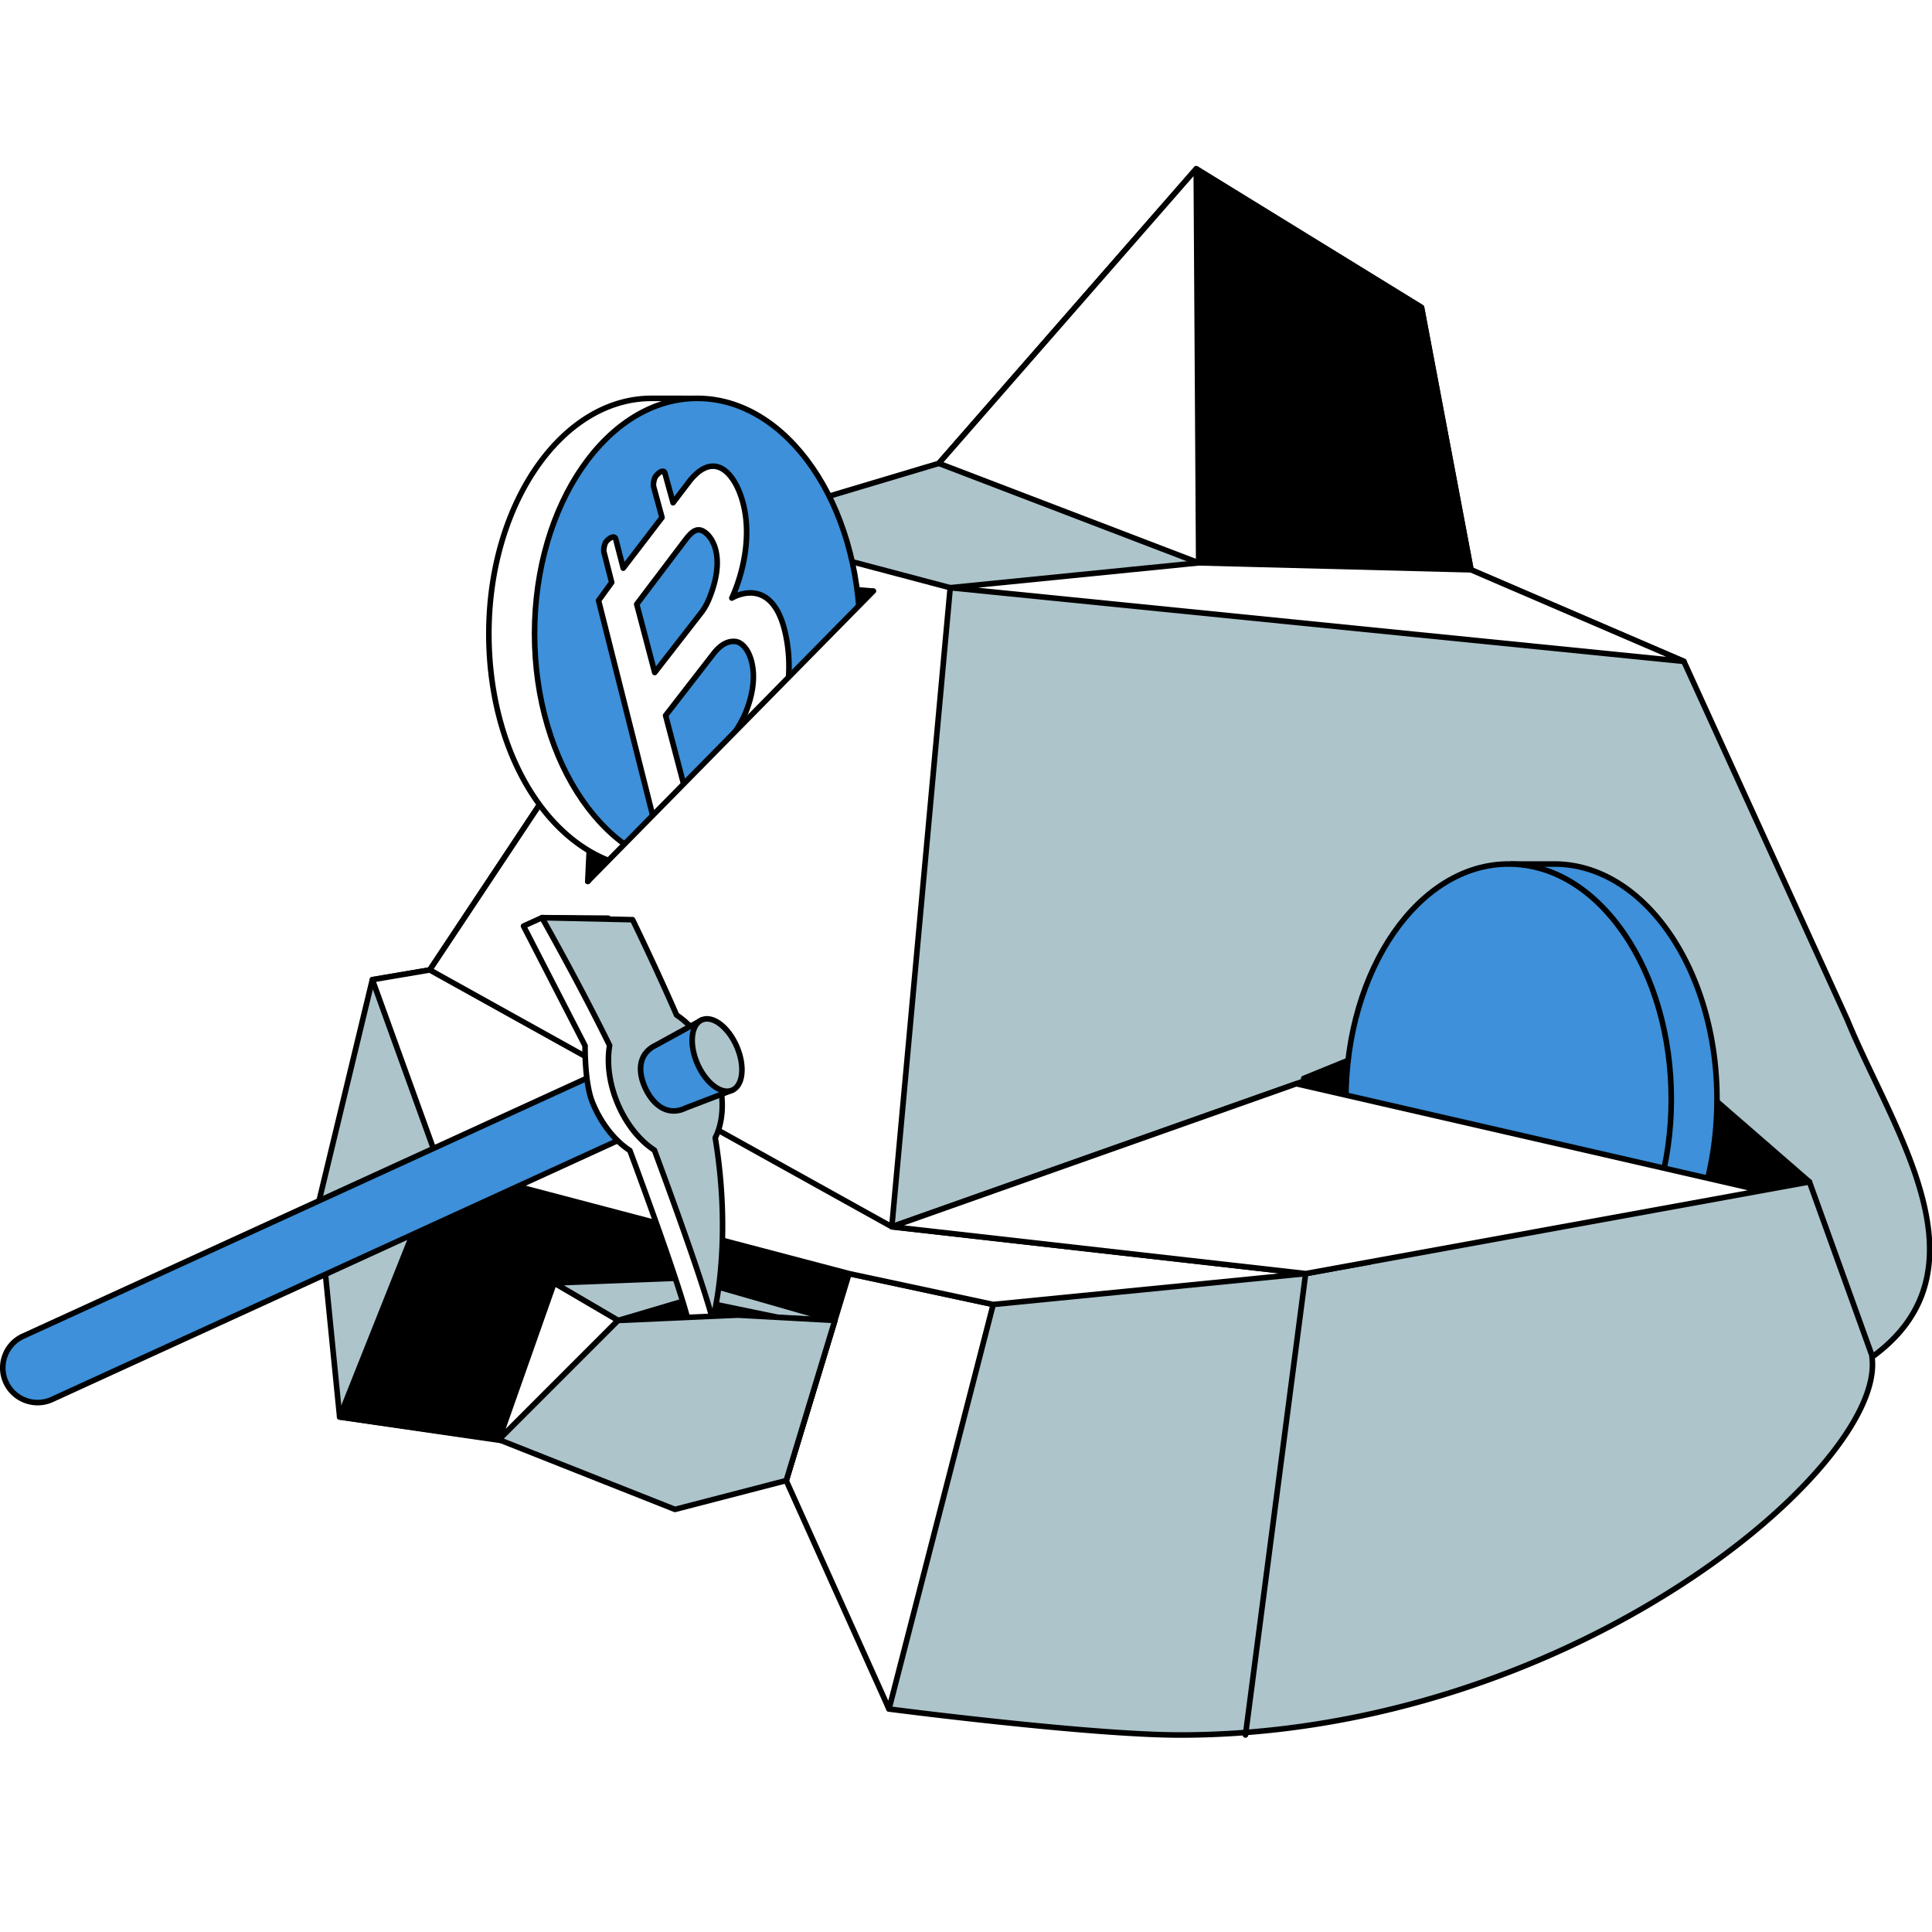 <svg height="768" width="768" viewBox="0 0 768 768" xmlns="http://www.w3.org/2000/svg"><path d="M0 0h768v768H0z" fill="#FFF"></path><g transform="translate(0.0 66.0) rotate(0.0 384.0 312.5) scale(1.106 1.106)"><svg viewBox="0 0 694.563 564.917" height="564.917" width="694.563"><path fill="#adc4cb" d="m663.998 306.929-58.785-128.89-76.509-32.917-17.793-94.302L429.954 1l-92.523 105.868-77.399 23.131-105.568 158.943-20.634 3.501-19.39 80.482 7.634 76.681s114.95 16.884 160.504 22.861c13.84 22.047 36.947 82.11 36.947 82.11s71.547 9.34 104.667 9.341c139.882.001 253.709-96.4 248.643-135.754.047-.066.08-.147.146-.195 43.366-31.599 7.237-81.448-8.983-121.04z"></path><path d="M424.194 564.917h-.002c-32.805 0-104.08-9.256-104.797-9.349a1.002 1.002 0 0 1-.804-.633c-.229-.596-22.952-59.506-36.611-81.539-45.356-5.963-158.905-22.633-160.051-22.802a1 1 0 0 1-.85-.89l-7.634-76.681a1.035 1.035 0 0 1 .022-.333l19.39-80.481a1 1 0 0 1 .806-.751l20.207-3.429 105.328-158.583a.995.995 0 0 1 .547-.405l77.123-23.048L429.2.343a.999.999 0 0 1 1.277-.193l80.957 49.82c.239.147.406.39.458.666l17.695 93.779 76.021 32.707c.228.098.411.277.515.503l58.785 128.89.016.036c2.828 6.905 6.211 14.01 9.793 21.532 16.496 34.649 35.186 73.91-.831 100.463 1.096 10.66-5.943 25.21-19.882 41.057-20.746 23.588-53.783 46.887-90.641 63.921-44.436 20.536-92.565 31.393-139.169 31.393zm-103.951-11.256c6.94.892 72.859 9.256 103.949 9.256 46.32 0 94.154-10.792 138.333-31.209 36.613-16.921 69.409-40.04 89.978-63.426 13.776-15.663 20.645-29.865 19.341-39.99-.032-.25.031-.502.177-.708.054-.089.164-.271.371-.422 15.664-11.414 22.095-26.291 19.661-45.482-2.166-17.083-10.796-35.208-19.142-52.737-3.59-7.541-6.981-14.664-9.83-21.615l-58.617-128.521-76.154-32.764a.998.998 0 0 1-.587-.733L510.01 51.44 430.15 2.295l-91.966 105.231a1 1 0 0 1-.467.3l-77.053 23.027-105.367 158.642a.999.999 0 0 1-.666.433l-19.983 3.391-19.195 79.676 7.54 75.735c10.154 1.49 116.642 17.094 159.716 22.745a1 1 0 0 1 .717.46c13.021 20.742 34.435 75.584 36.817 81.726z"></path><path fill="#fff" d="M319.525 392.294 154.464 288.942l105.568-158.944 81.495 21.56z"></path><path d="M319.525 393.294a.997.997 0 0 1-.53-.152L153.934 289.789a.998.998 0 0 1-.302-1.401l105.567-158.943a1.001 1.001 0 0 1 1.089-.414l81.495 21.56a1 1 0 0 1 .74 1.058l-22.002 240.736a1.001 1.001 0 0 1-.996.909zM155.866 288.64l162.812 101.944 21.776-238.275-79.985-21.16z"></path><path d="m650.345 365.117-181.069 32.965-148.741-16.837 247.61-87.553z"></path><path d="M469.276 399.082a1.05 1.05 0 0 1-.112-.006l-148.741-16.837a1 1 0 0 1-.221-1.936l247.61-87.554c.337-.12.716-.048.989.188L651 364.362a1.001 1.001 0 0 1-.477 1.739l-181.068 32.965a.985.985 0 0 1-.179.016zM324.963 380.74l144.278 16.332 178.875-32.566-80.188-69.678z"></path><path fill="#fff" d="m650.345 365.117 22.636 62.851"></path><path d="M672.981 428.969a.998.998 0 0 1-.94-.662l-22.637-62.851a1 1 0 1 1 1.881-.678l22.637 62.851a1 1 0 0 1-.941 1.34z"></path><path fill="#fff" d="m469.276 398.082-21.633 165.835"></path><path d="M447.644 564.917a.999.999 0 0 1-.992-1.129l21.633-165.835a.99.99 0 0 1 1.12-.862.998.998 0 0 1 .862 1.121l-21.633 165.835a1 1 0 0 1-.99.87zm81.06-419.795-97.873-2.503L429.954 1l80.957 49.82z"></path><path d="M528.705 146.122h-.025l-97.873-2.504a1 1 0 0 1-.975-.993l-.878-141.619a1.003 1.003 0 0 1 1.525-.858l80.957 49.82c.239.147.406.39.458.666l17.794 94.302a1 1 0 0 1-.983 1.186zm-96.879-4.479 95.667 2.448L510.01 51.44 430.964 2.796z"></path><path fill="#fff" d="m605.213 178.039-263.686-26.481 89.304-8.939 97.873 2.503z"></path><path d="M605.214 179.039a.865.865 0 0 1-.101-.005l-263.687-26.481a.999.999 0 0 1 0-1.99l89.305-8.939c.042-.004.084-.007.125-.004l97.873 2.504a1 1 0 0 1 .37.081l76.509 32.917a.999.999 0 0 1-.394 1.917zm-253.664-27.48 247.315 24.837-70.379-30.279-97.618-2.497z"></path><path fill="#fff" d="m430.831 142.619-93.4-35.751L429.954 1z"></path><path d="M430.831 143.619a.999.999 0 0 1-.357-.066l-93.4-35.751a.998.998 0 0 1-.395-1.592L429.201.342a1 1 0 0 1 1.753.652l.878 141.619a1 1 0 0 1-1.001 1.006zm-91.704-37.173 90.695 34.715-.852-137.516zm-56.549 366.02-160.503-22.861 35.952-90.227 147.136 38.704z"></path><path d="M282.58 473.466a.969.969 0 0 1-.142-.01l-160.504-22.861a1.002 1.002 0 0 1-.788-1.361l35.953-90.227a1.001 1.001 0 0 1 1.184-.597l147.136 38.704a1 1 0 0 1 .702 1.257l-22.585 74.384a1 1 0 0 1-.956.711zm-159.106-24.671 158.396 22.561 22.034-72.57-145.275-38.215z"></path><path fill="#fff" d="m319.525 554.576-36.947-82.11 22.585-74.384 51.807 11.094z"></path><path d="M319.525 555.576c-.391 0-.749-.229-.912-.59l-36.946-82.11a1.003 1.003 0 0 1-.045-.701l22.585-74.384c.15-.497.657-.792 1.166-.688l51.807 11.094a1 1 0 0 1 .76 1.227l-37.445 145.399a1.002 1.002 0 0 1-.97.753zm-35.881-83.178 35.623 79.169 36.475-141.63-49.889-10.684z"></path><path fill="#fff" d="m320.535 381.245-166.071-92.303-20.634 3.501 24.197 66.935 147.136 38.704 51.807 11.094 112.306-11.094z"></path><path d="M356.97 410.177a.976.976 0 0 1-.209-.022l-51.807-11.094-147.181-38.715a1.002 1.002 0 0 1-.687-.627l-24.197-66.936a.999.999 0 0 1 .773-1.326l20.634-3.501a.99.99 0 0 1 .652.112l165.896 92.206 148.542 16.815a1 1 0 0 1-.013 1.989l-112.306 11.094a1.015 1.015 0 0 1-.097.005zm-198.181-51.632 146.628 38.57 51.609 11.051 102.762-10.151-139.366-15.776a1.003 1.003 0 0 1-.373-.12l-165.764-92.133-19.107 3.242z"></path><path fill="#adc4cb" d="M300.05 414.922h-77.904l-22.984-13.47 47.547-1.849z"></path><path d="M300.05 415.922h-77.903a.998.998 0 0 1-.506-.137l-22.984-13.47a1 1 0 0 1 .467-1.862l47.546-1.849a1.05 1.05 0 0 1 .315.038l53.342 15.318a1 1 0 0 1-.277 1.962zm-77.632-2h70.526l-46.358-13.313-43.968 1.709z"></path><path fill="#fff" d="m282.578 472.466-103.257-14.707 42.825-42.837 41.023-1.825 36.881 1.825z"></path><path d="M282.58 473.466a.969.969 0 0 1-.142-.01L179.18 458.749a1.001 1.001 0 0 1-.567-1.697l42.826-42.837a.998.998 0 0 1 .662-.292l41.021-1.825 36.977 1.825a1 1 0 0 1 .908 1.289l-17.472 57.544a.998.998 0 0 1-.955.71zm-101.137-16.415 100.428 14.304 16.851-55.498-35.603-1.762-40.539 1.808z"></path><path d="m279.578 413.794-57.432 1.128 25.85-7.659z"></path><path d="M222.147 415.922a1 1 0 0 1-.284-1.959l25.849-7.659c.158-.046.325-.054.486-.021l31.582 6.532a1 1 0 0 1-.183 1.979l-57.431 1.127-.019.001zm25.891-7.629-18.507 5.484 41.119-.808z"></path><path fill="#fff" d="m222.146 414.922-42.825 42.837 19.841-56.307z"></path><path d="M179.321 458.759a1 1 0 0 1-.943-1.333l19.842-56.307a1 1 0 0 1 1.45-.53l22.984 13.47a1.002 1.002 0 0 1 .201 1.569l-42.826 42.837a1 1 0 0 1-.708.294zm20.382-55.831-17.975 51.009 38.797-38.807zm407.228-40.706-138.34-34.295 47.137-19.213h47.288z"></path><path d="M606.93 363.222c-.08 0-.16-.01-.24-.029l-138.34-34.295a.999.999 0 0 1-.137-1.897l47.138-19.212a.99.99 0 0 1 .377-.074h47.288c.3 0 .583.134.773.366l43.914 53.507a1 1 0 0 1-.773 1.634zm-135.121-35.528 132.436 32.832-41.701-50.812h-46.619z"></path><path fill="#3D90D9" d="M543.128 250.879s10.132-.011 15.5-.011c32.297 0 58.479 37.871 58.479 84.586s-25.815 84.064-58.479 84.586c-4.659.074-14.823-.032-14.823-.032z"></path><path d="M554.185 421.068c-4.758 0-10.314-.058-10.39-.058a1 1 0 0 1-.989-.996l-.678-169.13a1 1 0 0 1 .999-1.004s10.133-.011 15.501-.011c32.797 0 59.479 38.394 59.479 85.587 0 47.459-26.119 85.053-59.464 85.586a316.93 316.93 0 0 1-4.458.026zm-9.383-2.049c2.667.024 10.068.083 13.811.022 32.24-.516 57.495-37.231 57.495-83.586 0-46.09-25.785-83.587-57.479-83.587-4.344 0-11.807.007-14.496.01z"></path><ellipse ry="84.586" rx="58.479" fill="#3D90D9" cy="335.455" cx="542.207"></ellipse><path d="M542.206 421.041c-32.797 0-59.479-38.394-59.479-85.586s26.682-85.586 59.479-85.586c15.958 0 30.936 8.951 42.174 25.206 11.159 16.142 17.306 37.585 17.306 60.38 0 47.192-26.683 85.586-59.48 85.586zm0-169.172c-31.693 0-57.479 37.497-57.479 83.586s25.785 83.586 57.479 83.586 57.479-37.497 57.479-83.586c0-22.393-6.02-43.432-16.951-59.243-10.852-15.698-25.245-24.343-40.528-24.343zm-228.338-99.082-102.61 104.332 2.361-50.03 57.996-57.83z"></path><path d="M211.258 258.119a1 1 0 0 1-.999-1.047l2.36-50.029a1 1 0 0 1 .293-.661l57.996-57.83c.208-.207.499-.314.789-.289l42.253 3.528a.998.998 0 0 1 .629 1.698L211.971 257.82a1 1 0 0 1-.713.299zm3.341-50.595-2.219 47.027 99.279-100.945-39.667-3.312z"></path><path fill="#fff" d="M249.687 83.513s-10.132-.011-15.5-.011c-32.297 0-58.479 37.871-58.479 84.586s25.815 84.064 58.479 84.587c4.659.074 14.823-.032 14.823-.032z"></path><path d="M238.629 253.702c-1.677 0-3.255-.007-4.458-.026-33.345-.534-59.464-38.127-59.464-85.586 0-47.192 26.683-85.586 59.479-85.586 5.369 0 15.501.011 15.501.011.266 0 .521.106.708.295a.996.996 0 0 1 .291.709l-.678 169.13a1 1 0 0 1-.989.996c-.074-.001-5.632.057-10.39.057zm-4.442-169.2c-31.694 0-57.479 37.497-57.479 83.586 0 46.355 25.255 83.071 57.495 83.586 3.744.06 11.145.002 13.811-.022l.67-167.141c-2.69-.002-10.152-.009-14.497-.009z"></path><ellipse ry="84.586" rx="58.479" fill="#3D90D9" cy="168.089" cx="250.609"></ellipse><path d="M250.609 253.675c-32.797 0-59.479-38.394-59.479-85.586s26.682-85.586 59.479-85.586 59.479 38.394 59.479 85.586-26.682 85.586-59.479 85.586zm0-169.173c-31.693 0-57.479 37.497-57.479 83.586s25.785 83.586 57.479 83.586 57.479-37.497 57.479-83.586-25.786-83.586-57.479-83.586z"></path><path fill="#fff" d="M263.033 155.278s7.064-14.229 4.9-29.751c-1.79-12.849-10.023-24.882-20.041-12.365l-5.982 7.854-2.924-10.618c-.432-1.569-2.378-.195-3.366 1.202-.551.78-.931 2.79-.692 3.667l3.012 11.049-13.938 18.213-2.696-10.438c-.408-1.579-2.564-.317-3.532 1.054-.54.765-.922 2.761-.696 3.644l2.779 10.871-4.725 6.518 24.709 98.084 6.338-8.019 2.996 11.72c.476 1.864 2.944 1.278 4.017-.138 1.847-1.702 1.646-4.194 1.377-5.234l-3.115-13.024 13.976-17.684 3.232 11.857c.506 1.856 3.412 1.321 4.509-.126 1.491-1.475.788-4.298.502-5.334l-3.419-12.415 6.436-8.232s9.355-15.844 6.244-36.146c-4.001-26.133-19.901-16.209-19.901-16.209zm-17.536-19.796c2.067-2.732 3.708-4.905 5.946-4.686 2.943.289 10.372 7.455 3.521 24.482-.907 2.255-1.902 3.944-2.878 5.2l-16.764 21.562-6.47-24.555zm22.489 60.973c-.936 2.317-3.015 5.942-4.027 7.209l-17.382 21.758-7.35-27.938 17.218-22.212c2.138-2.759 4.747-4.693 7.867-4.385 4.467.444 9.86 10.25 3.674 25.568z"></path><path d="M250.699 260.137c-.197 0-.391-.019-.578-.056-.963-.194-1.662-.876-1.916-1.872l-2.495-9.762-5.085 6.434a1 1 0 0 1-1.754-.376l-24.71-98.084a1 1 0 0 1 .16-.831l4.45-6.138-2.663-10.416c-.298-1.167.139-3.463.85-4.469.873-1.236 2.52-2.426 3.846-2.177.731.134 1.267.663 1.471 1.451l2.182 8.448 12.39-16.188-2.882-10.571c-.317-1.164.114-3.481.841-4.507.688-.975 2.258-2.555 3.719-2.295.694.122 1.215.634 1.427 1.405l2.389 8.671 4.758-6.248c4.588-5.731 8.556-6.101 11.078-5.41 5.896 1.621 9.646 10.331 10.749 18.243 1.674 12.01-1.991 23.104-3.918 27.881 2.258-.804 5.748-1.471 9.243.133 4.945 2.271 8.2 8.303 9.675 17.931 3.129 20.419-5.982 36.146-6.371 36.805a1.007 1.007 0 0 1-.073.107l-6.127 7.836 3.285 11.929c.788 2.86.548 4.966-.713 6.26-.942 1.19-2.726 1.873-4.171 1.59-1.039-.201-1.789-.88-2.057-1.862l-2.711-9.946-12.447 15.749 3.002 12.552c.442 1.708.285 4.344-1.608 6.143-.803 1.009-2.078 1.64-3.236 1.64zm-4.521-14.895a1 1 0 0 1 .969.752l2.995 11.72c.074.291.198.371.374.406.492.099 1.383-.247 1.878-.901.036-.047.076-.091.119-.131 1.716-1.581 1.156-3.98 1.087-4.248l-3.119-13.042a1.002 1.002 0 0 1 .188-.853l13.976-17.684a1 1 0 0 1 1.749.357l3.232 11.857c.049.179.144.354.507.425.722.138 1.773-.275 2.241-.892a.859.859 0 0 1 .094-.106c.517-.511.978-1.682.241-4.357l-3.419-12.415a.999.999 0 0 1 .176-.881l6.394-8.176c.574-1.012 9.016-16.314 6.087-35.434-1.364-8.91-4.23-14.431-8.518-16.409-4.767-2.198-9.817.868-9.868.899a1.001 1.001 0 0 1-1.424-1.293c.068-.14 6.898-14.149 4.806-29.168-1.197-8.593-5.021-15.415-9.299-16.591-2.827-.78-5.847.808-8.972 4.712l-5.966 7.835a.997.997 0 0 1-1.759-.34l-2.904-10.542c-.351.14-1.041.64-1.605 1.437-.381.539-.707 2.229-.544 2.826l3.012 11.049a1 1 0 0 1-.171.871l-13.938 18.213a1 1 0 0 1-1.762-.358l-2.69-10.415c-.37.067-1.205.582-1.752 1.357-.375.529-.7 2.214-.546 2.819l2.779 10.871a.995.995 0 0 1-.159.834l-4.451 6.14 24.1 95.663 5.08-6.427a.99.99 0 0 1 .782-.38zm.399-18.82a.998.998 0 0 1-.967-.745l-7.351-27.938a.999.999 0 0 1 .177-.867l17.218-22.211c2.69-3.471 5.629-5.077 8.756-4.767 1.834.182 3.659 1.565 5.009 3.796 1.243 2.056 4.883 9.801-.506 23.141-.982 2.435-3.116 6.136-4.173 7.459l-17.382 21.757a1.005 1.005 0 0 1-.781.375zm-6.258-28.716 6.719 25.537 16.14-20.203c.955-1.195 2.974-4.711 3.881-6.959h.001c5.04-12.479 1.77-19.502.647-21.357-1.005-1.661-2.312-2.724-3.494-2.841-2.412-.239-4.705 1.069-6.979 4.002zm-4.997-14.667a1 1 0 0 1-.967-.745l-6.47-24.555a1.001 1.001 0 0 1 .169-.858l16.645-22.002.798.603-.792-.611c2.169-2.867 4.008-5.349 6.836-5.07 1.291.126 3.388 1.249 5.052 3.992 1.817 2.996 4.143 9.82-.7 21.857-.865 2.148-1.88 3.978-3.018 5.44l-16.764 21.562a1 1 0 0 1-.789.387zm-5.379-25.339 5.831 22.129 15.522-19.965c1.022-1.316 1.945-2.984 2.74-4.959 4.519-11.229 2.47-17.397.846-20.074-1.273-2.1-2.812-2.968-3.537-3.039-1.675-.16-3.165 1.801-5.045 4.287l-.006.008zm15.554-22.218-.798-.604z"></path><path fill="#adc4cb" d="M638.792 447.918 485.44 470.224l7.356-75.784 140.366-26.195z"></path><path fill="#fff" d="m469.276 398.082-148.741-16.837 145.381-51.406 167.246 38.406z"></path><path d="M469.276 399.082a1.05 1.05 0 0 1-.112-.006l-148.741-16.837a1 1 0 0 1-.221-1.936l145.382-51.406a.998.998 0 0 1 .557-.032l167.245 38.406a1 1 0 0 1-.045 1.959l-163.886 29.837c-.059.01-.12.015-.179.015zM324.962 380.74l144.279 16.332 158.959-28.94-162.225-37.253z"></path><path fill="#fff" d="m211.258 257.119 102.076 19.367 12.404-116.157-11.87-7.542zm102.61-104.332-102.61 104.332"></path><path d="M211.258 258.119a1 1 0 0 1-.713-1.701l102.609-104.331a.999.999 0 1 1 1.426 1.402L211.971 257.82a.996.996 0 0 1-.713.299z"></path><path fill="#3D90D9" d="M241.012 341.124c4.275-3.513 5.832-9.586 3.421-14.855-2.872-6.277-10.29-9.038-16.568-6.165L8.302 420.573c-6.277 2.87-9.038 10.29-6.165 16.568 2.872 6.277 10.29 9.038 16.568 6.165l219.564-100.469a12.505 12.505 0 0 0 2.743-1.713z"></path><path d="M13.524 445.438c-5.122 0-10.03-2.928-12.297-7.882-1.5-3.279-1.634-6.946-.376-10.326s3.756-6.068 7.034-7.567L227.45 319.195a13.41 13.41 0 0 1 10.325-.377 13.41 13.41 0 0 1 7.567 7.035c2.547 5.564 1.027 12.162-3.695 16.043a13.51 13.51 0 0 1-2.963 1.85L19.121 444.215a13.43 13.43 0 0 1-5.597 1.223zm219.537-125.473c-1.629 0-3.253.351-4.779 1.049L8.717 421.482a11.417 11.417 0 0 0-5.992 6.445 11.434 11.434 0 0 0 .32 8.797c2.64 5.765 9.475 8.311 15.243 5.672l219.563-100.469a11.5 11.5 0 0 0 2.525-1.576 11.51 11.51 0 0 0 3.146-13.667 11.426 11.426 0 0 0-6.446-5.993 11.536 11.536 0 0 0-4.015-.726zm7.951 21.159h.01z"></path><path fill="#fff" d="M247.305 414.922s-2.107-10.405-20.918-61.084c-5.373-3.507-10.316-9.579-13.441-17.3-2.89-7.142-2.661-20.348-2.661-20.348l-22.119-43.024 6.626-3.01 23.801.188s8.358 17.899 15.761 34.92c5.325 3.52 10.216 9.559 13.317 17.221 4.05 10.007 4 20.163.573 26.887 4.399 26.58 7.882 65.433 7.882 65.433z"></path><path d="M247.305 415.922a.998.998 0 0 1-.979-.8c-.021-.104-2.354-11.018-20.762-60.63-5.692-3.812-10.495-10.042-13.544-17.579-2.745-6.782-2.755-18.555-2.737-20.486l-22.006-42.803a1 1 0 0 1 .475-1.368l6.626-3.01c.133-.06.29-.082.422-.089l23.801.188a1 1 0 0 1 .898.577c.083.178 8.358 17.914 15.654 34.675 5.647 3.819 10.415 10.026 13.444 17.514 3.948 9.756 4.202 20.221.685 27.418 4.331 26.306 7.805 64.8 7.84 65.188a1 1 0 0 1-.983 1.089l-8.821.116h-.013zm-57.769-142.28 21.64 42.091c.075.146.113.31.11.474-.002.13-.191 13.087 2.588 19.956 2.904 7.179 7.665 13.316 13.062 16.838.179.117.316.289.391.489 16.095 43.361 19.96 57.189 20.77 60.422l6.937-.091c-.598-6.453-3.838-40.501-7.774-64.285a.992.992 0 0 1 .096-.617c3.417-6.703 3.184-16.688-.608-26.058-2.924-7.226-7.521-13.179-12.942-16.762a1 1 0 0 1-.365-.436c-6.578-15.125-13.998-31.129-15.483-34.324l-22.948-.182z"></path><path fill="#adc4cb" d="M256.126 414.806s-2.107-10.405-20.918-61.084c-5.373-3.507-10.316-9.579-13.441-17.3-2.89-7.142-3.681-14.353-2.661-20.348-11.308-23.014-24.314-45.918-24.314-45.918l32.574.727s8.405 17.244 15.809 34.266c5.325 3.52 10.216 9.559 13.317 17.221 4.05 10.007 4 20.163.573 26.887 6.484 39.177-.939 65.549-.939 65.549z"></path><path d="M256.126 415.806h-.036a1 1 0 0 1-.943-.799c-.021-.105-2.354-11.019-20.762-60.63-5.692-3.812-10.495-10.042-13.544-17.579-2.801-6.92-3.782-14.209-2.773-20.569-11.133-22.629-24.016-45.351-24.145-45.579a.997.997 0 0 1 .011-1.006c.185-.31.537-.512.881-.487l32.574.727a.997.997 0 0 1 .876.562c.084.171 8.41 17.274 15.71 34.036 5.647 3.82 10.415 10.027 13.444 17.514 3.948 9.756 4.202 20.222.685 27.419 6.353 38.773-.94 65.398-1.015 65.664-.122.43-.516.727-.963.727zm-59.6-144.611c3.095 5.516 13.95 25.045 23.479 44.438a.99.99 0 0 1 .088.608c-1.032 6.074-.108 13.107 2.603 19.805 2.904 7.179 7.665 13.316 13.062 16.838.179.117.316.289.391.489 13.003 35.031 18.023 50.787 19.899 57.252 1.729-8.708 4.98-31.304.032-61.206a.992.992 0 0 1 .096-.617c3.416-6.703 3.184-16.688-.608-26.058-2.924-7.225-7.521-13.178-12.942-16.762a.998.998 0 0 1-.365-.435c-6.578-15.125-14.035-30.604-15.524-33.679z"></path><path fill="#3D90D9" d="m263.169 332.162-10.893-25.266-16.732 9.181c-6.187 3.064-6.442 9.617-3.379 15.804s8.285 9.664 14.471 6.6z"></path><path d="M242.16 340.613a9.552 9.552 0 0 1-4.386-1.073c-2.569-1.315-4.819-3.81-6.506-7.215-3.739-7.553-2.271-14.122 3.832-17.144l16.693-9.162a1.003 1.003 0 0 1 1.4.481l10.894 25.266a1 1 0 0 1-.56 1.33l-16.532 6.319c-1.605.796-3.236 1.198-4.835 1.198zm9.631-32.311-15.767 8.652c-7.556 3.742-4.179 12.032-2.964 14.483 1.512 3.054 5.813 9.77 13.132 6.148l15.645-5.984z"></path><ellipse transform="matrix(.918 -.396 .396 .918 -105.447 128.146)" ry="13.757" rx="7.718" fill="#adc4cb" cy="319.529" cx="257.722"></ellipse><path d="M261.332 333.533c-4.11 0-8.857-4.156-11.616-10.553-3.276-7.599-2.326-15.067 2.163-17.003 4.49-1.932 10.572 2.5 13.848 10.1 1.522 3.529 2.18 7.197 1.853 10.328-.35 3.339-1.775 5.709-4.016 6.675a5.59 5.59 0 0 1-2.232.453zm-9.78-11.345c2.739 6.351 7.88 10.495 11.221 9.055 1.546-.667 2.547-2.459 2.817-5.046.292-2.796-.312-6.109-1.699-9.328-2.737-6.351-7.878-10.497-11.221-9.055s-3.855 8.024-1.118 14.374z"></path><path fill="#adc4cb" d="M282.578 472.466 242.6 482.831l-63.279-25.072 42.825-42.837 43.099-1.917 34.805 1.917z"></path><path d="M242.6 483.831a.994.994 0 0 1-.368-.07l-63.279-25.072a1 1 0 0 1-.339-1.637l42.826-42.837a.998.998 0 0 1 .662-.292l43.098-1.917 34.905 1.917a1.002 1.002 0 0 1 .903 1.289l-17.472 57.544c-.102.333-.369.59-.706.677l-39.979 10.365a.972.972 0 0 1-.251.033zm-61.496-26.441 61.561 24.391 39.12-10.142 16.938-55.789-33.533-1.847-42.61 1.9zm101.475 15.076h.01z"></path></svg></g></svg>